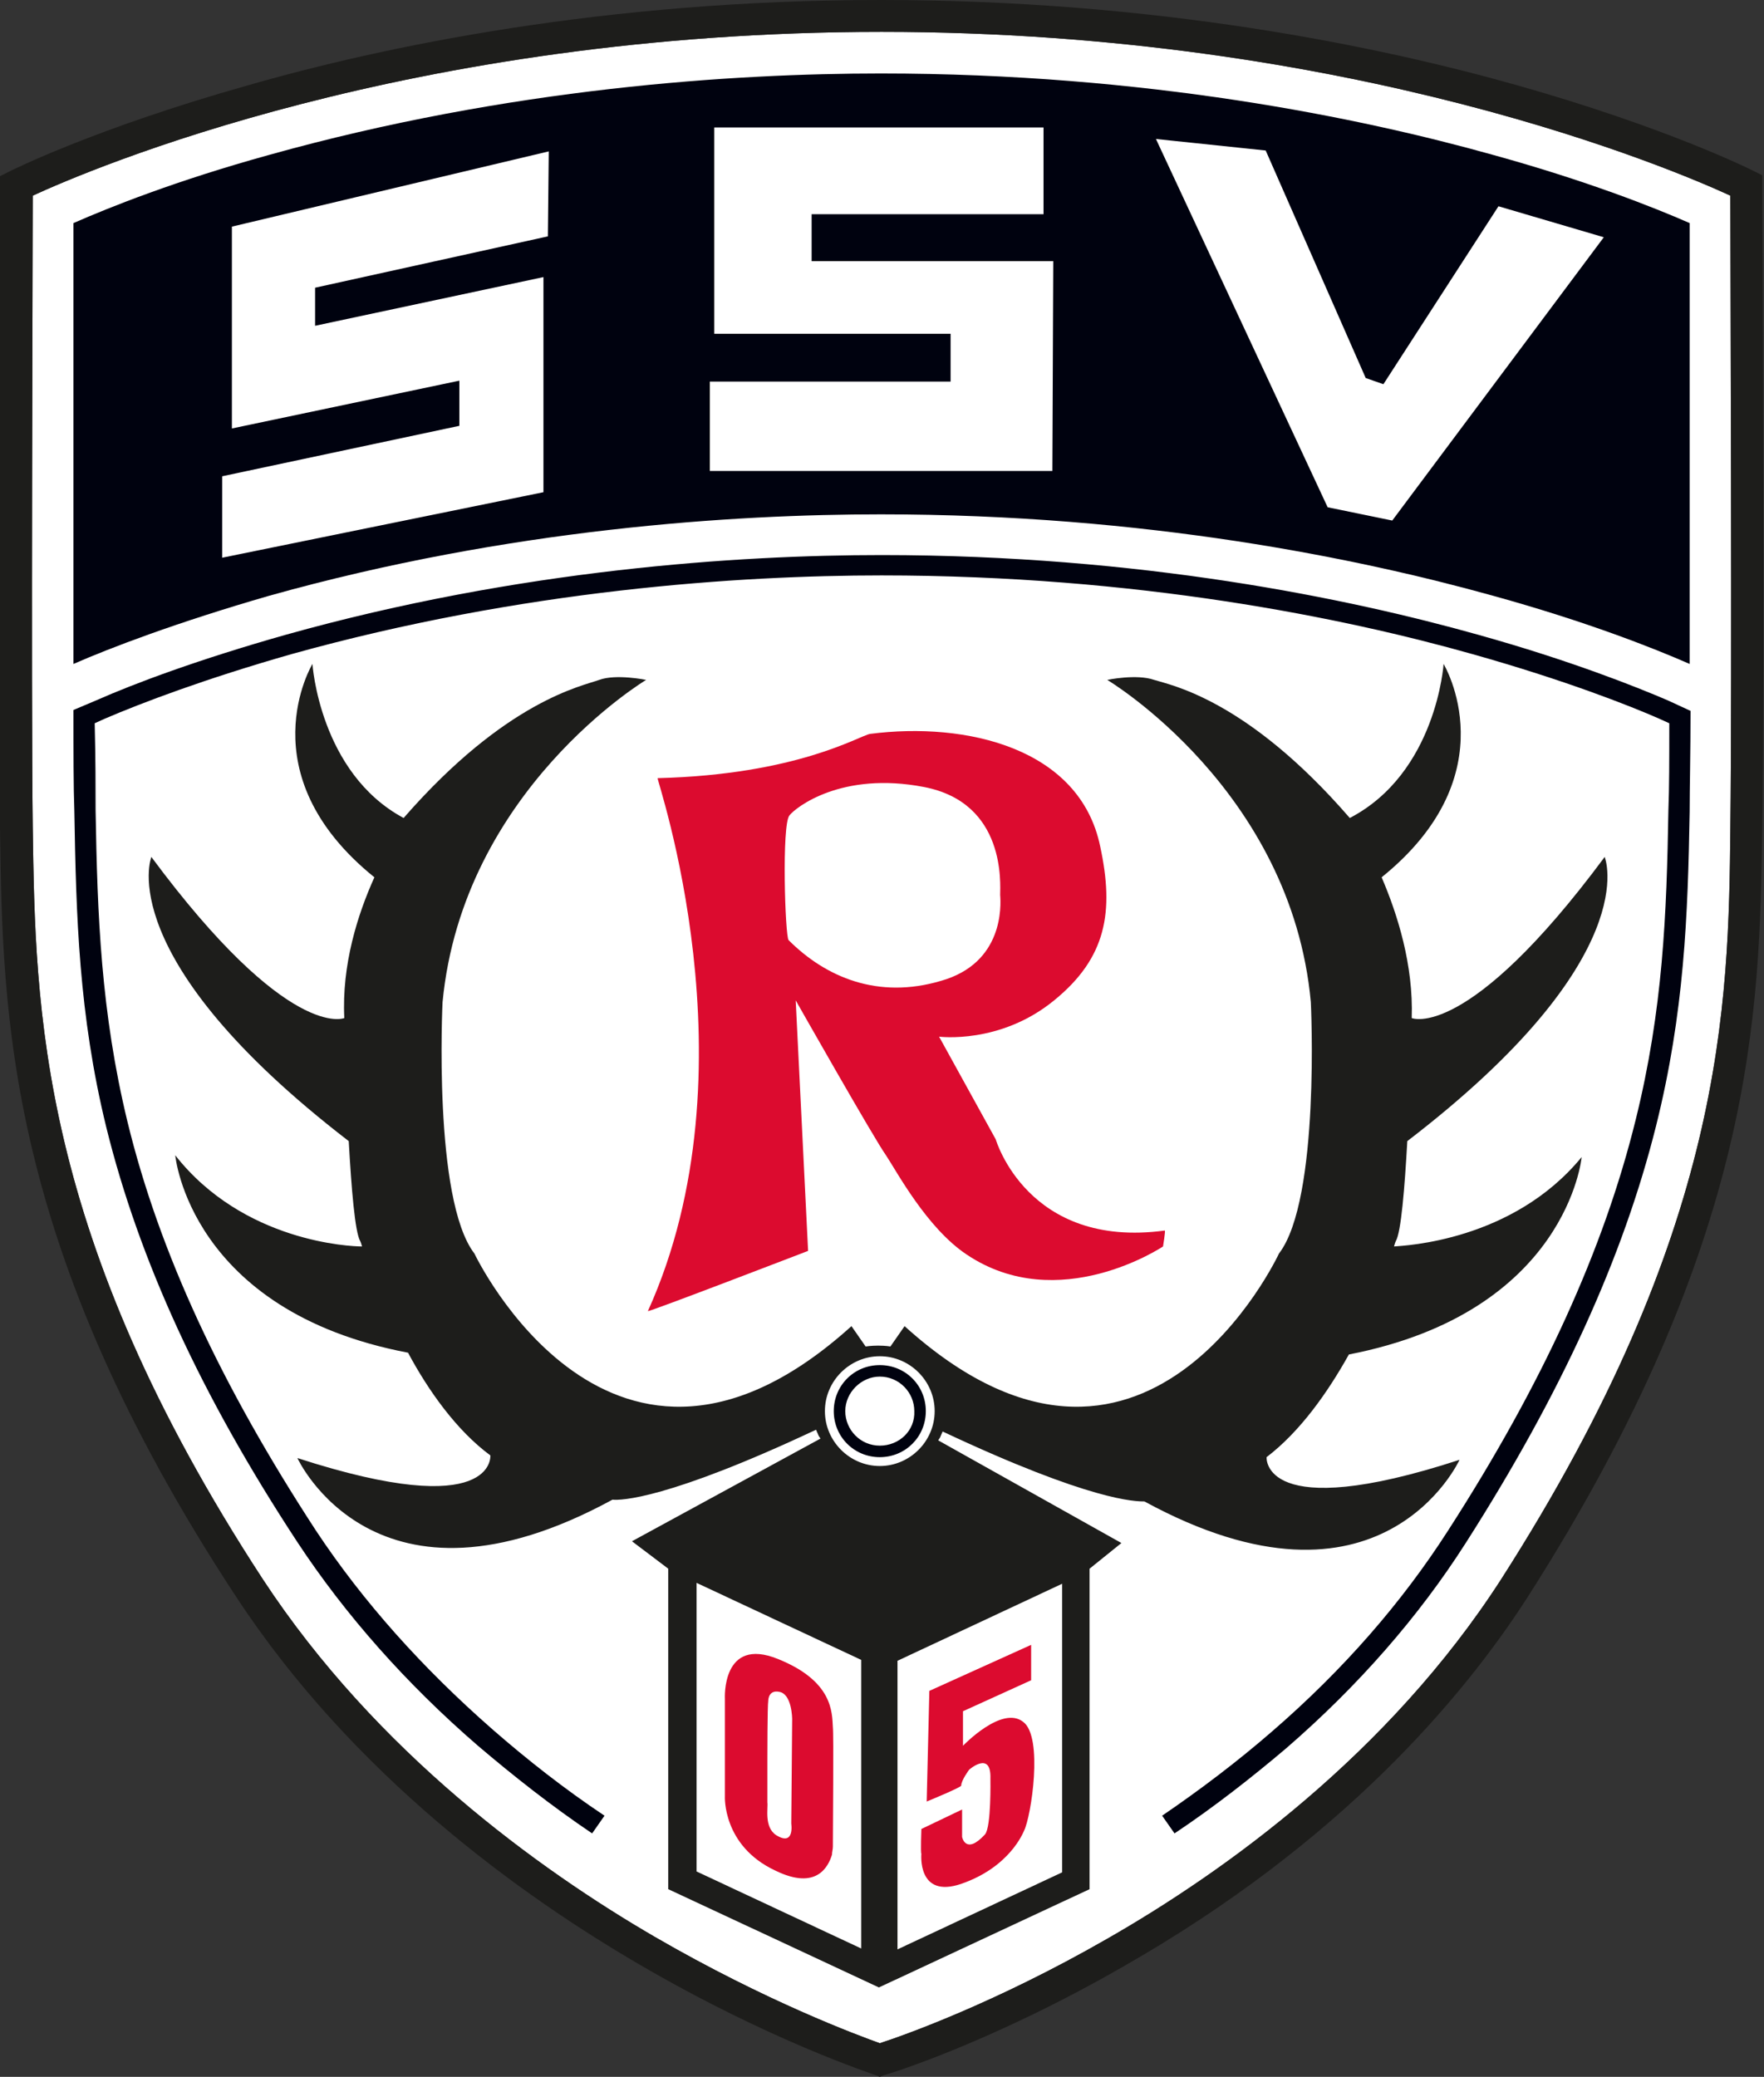 <?xml version="1.0" encoding="UTF-8"?>
<svg xmlns="http://www.w3.org/2000/svg" xmlns:xlink="http://www.w3.org/1999/xlink" version="1.1" id="Ebene_1" x="0px" y="0px" viewBox="0 0 199.3 234.6" style="enable-background:new 0 0 199.3 234.6;" xml:space="preserve">
<rect x="0" y="0" width="199.3" height="234.6" fill="#333333" stroke="none"/>
<style type="text/css">
	.st0{fill:#FFFFFF;}
	.st1{fill:#DC0B2F;}
	.st2{fill:#1D1D1B;}
	.st3{fill:#00020F;}
	.st4{fill:none;}
</style>
<g id="Wappen-Gruppe">
	<path id="Background" class="st0" d="M3.7,22.1c0,7.9-0.2,54.9,0,71.4c0.3,20.5,0.6,46,26,84.9c12.8,19.5,31.2,32.8,44.3,40.4   c12.6,7.3,22.9,11.1,25.4,12c2.5-0.8,13-4.5,25.7-11.8c13.3-7.6,31.8-20.9,44.5-40.6c25.3-39.5,25.7-64.7,25.9-84.9   c0.2-16.5,0-63.5,0-71.4c-6.3-2.9-42.6-18.5-95.9-18.5C46.2,3.6,10,19.2,3.7,22.1z"></path>
	<g id="Symbols">
		<path id="_x35__00000157992059690834561010000009714484578237989023_" class="st1" d="M105,191l11.5-5.2v4l-7.7,3.5v3.9    c0,0,4.4-4.6,6.8-2.7c2.3,1.7,0.9,10.7,0.1,12.3c-0.1,0.2-1.6,4.1-7.1,6c-5,1.7-4.5-3.4-4.5-3.4c-0.1-0.1,0-2.8,0-2.8l4.6-2.2    l0,3.1c0,0,0.4,2.1,2.6-0.3c0.7-0.9,0.6-6.1,0.6-6.3c0.1-3.2-2.4-1-2.4-1s-0.9,1.2-0.9,1.8c0,0.2-3.9,1.8-3.9,1.8L105,191z"></path>
		<path id="_x30__00000047764297315796205950000007422140914791283113_" class="st1" d="M87.7,207.3c-1.4-0.9-0.9-3.1-1-3.7    c0-0.8,0-5,0-5s0-5.9,0.1-6.5c0-0.2,0.1-1.2,1.2-1c1.5,0.2,1.5,3.1,1.5,3.1L89.4,206C89.4,206,89.8,208.6,87.7,207.3 M94.1,195.1    c-0.1-1.7,0-5.2-6.2-7.7c-6.4-2.6-6,4.5-6,4.5l0,11c0,0-0.3,5.6,5.7,8.4c4.7,2.3,6-0.5,6.4-1.8c0-0.3,0.1-0.6,0.1-0.9    C94.1,206.6,94.2,195.9,94.1,195.1"></path>
		<g id="Hischhoenle">
			<path class="st2" d="M157.5,140.8c0.1-0.4,0.2-0.6,0.2-0.6c0.6-1,1-6,1.3-11.3c27-20.7,22.3-32.1,22.3-32.1     c-15.5,20.9-21.8,18.2-21.8,18.2c0.2-6-1.6-11.7-3.4-15.9c14.5-11.7,7-24.1,7-24.1s-0.8,12.3-10.6,17.4     c-11.6-13.4-20.2-15-22.1-15.6c-2-0.7-5.3,0-5.3,0s20.8,12.4,23,36.4c0,0,1.1,22.3-3.6,28.4c0,0-15.2,32.7-42.3,8.2l-1.6,2.3     c0,0-0.5-0.1-1.4-0.1c-0.8,0-1.4,0.1-1.4,0.1l-1.6-2.3c-27.1,24.5-42.6-8.2-42.6-8.2c-4.7-6.1-3.6-28.4-3.6-28.4     c2.3-24,23-36.4,23-36.4s-3.4-0.7-5.3,0c-1.9,0.7-10.5,2.3-22.1,15.6C36.1,87.3,35.3,75,35.3,75s-7.5,12.4,7,24.1     c-1.9,4.2-3.7,9.9-3.4,15.9c0,0-6.3,2.7-21.8-18.2c0,0-4.6,11.4,22.3,32.1c0.3,5.3,0.7,10.3,1.3,11.3c0,0,0.1,0.2,0.2,0.6     c-1.3,0-13.4-0.5-21.1-10.3c0,0,1.6,17.6,26.3,22.3c2.3,4.3,5.5,8.8,9.3,11.6c0,0,0.7,7.6-21.8,0.3c0,0,8.8,19.3,35.6,4.7     c0.9,0.1,6.2,0,23-7.9c0.1,0.2,0.2,0.5,0.3,0.7l0.2,0.3l-21.3,11.6l4.1,3.1v36.2l23.8,11.1l23.8-11.1v-36.2l3.6-2.9L106,162.7     l0.2-0.3c0.1-0.2,0.2-0.5,0.3-0.7l0,0c16.8,7.9,21.8,7.9,22.8,7.9c26.8,14.6,35.6-4.7,35.6-4.7c-22.4,7.3-21.8-0.3-21.8-0.3     c3.8-2.9,6.9-7.3,9.3-11.6c24.7-4.8,26.3-22.3,26.3-22.3C170.9,140.2,158.7,140.7,157.5,140.8z M97.3,220.1l-18.6-8.7v-32.6     l18.6,8.7V220.1z M93.2,159.4c0-3.4,2.8-6.2,6.2-6.2c3.4,0,6.2,2.8,6.2,6.2s-2.8,6.2-6.2,6.2S93.2,162.8,93.2,159.4z M120,178.9     v32.6l-18.6,8.7v-32.6L120,178.9z"></path>
			<path class="st3" d="M99.4,154.2c-2.9,0-5.2,2.3-5.2,5.2c0,2.9,2.3,5.2,5.2,5.2s5.2-2.3,5.2-5.2     C104.6,156.5,102.3,154.2,99.4,154.2z M99.4,163.3c-2.2,0-3.9-1.8-3.9-3.9s1.8-3.9,3.9-3.9c2.2,0,3.9,1.8,3.9,3.9     C103.4,161.6,101.6,163.3,99.4,163.3z"></path>
			<path class="st4" d="M99.2,91.5"></path>
			<path class="st4" d="M194.8,227.2"></path>
		</g>
		<path id="R" class="st1" d="M89.1,106.2c-0.4-0.4-0.8-13.1,0.1-14.1c0.7-0.9,5.9-5,15.2-3.2c9.3,1.8,8.6,11,8.6,12.2    c0.1,1.2,0.4,7.7-6.7,9.7C99.2,112.9,93.3,110.4,89.1,106.2 M131.6,139c-15.5,2.1-19.1-10.3-19.1-10.3l-6.4-11.6    c0,0,6.9,0.9,13-4.1c5.9-4.8,6.8-10,5.2-17.4c-2.3-11.1-15.1-14.1-26-12.7c-1.2,0.2-8.2,4.6-24,5c-0.2,0,11.3,32.8-1.1,60.2    c-0.1,0.2,18.1-6.8,18.1-6.8L89.9,113c0,0,8.9,15.7,10.2,17.5c1.2,1.8,4.6,8.2,9.1,11.2c10.4,7,22.2-0.9,22.2-0.9    S131.7,139,131.6,139"></path>
	</g>
	<path id="Outline" class="st2" d="M99.4,234.6l-0.5-0.2c-0.5-0.2-11.9-3.9-26.5-12.4c-13.6-7.9-32.5-21.5-45.7-41.6   C0.6,140.7,0.3,114.6,0,93.6c-0.2-18,0-72.1,0-72.6v-1.1l1-0.5c0.4-0.2,9.8-4.9,26.8-9.7C43.4,5.2,68.4,0,99.5,0s56.2,5.2,71.8,9.6   c17,4.8,26.4,9.5,26.8,9.7l1,0.5V21c0,0.5,0.3,54.6,0,72.6c-0.3,20.7-0.7,46.4-26.5,86.8c-7.2,11.2-21,27.7-45.8,41.8   c-14.8,8.5-26.4,12.1-26.9,12.2L99.4,234.6z M3.7,22.1c0,7.9-0.2,54.9,0,71.4c0.3,20.5,0.6,46,26,84.9   c12.8,19.5,31.2,32.8,44.3,40.4c12.6,7.3,22.9,11.1,25.4,12c2.5-0.8,13-4.5,25.7-11.8c13.3-7.6,31.8-20.9,44.5-40.6   c25.3-39.5,25.7-64.7,25.9-84.9c0.2-16.5,0-63.5,0-71.4c-6.3-2.9-42.6-18.5-95.9-18.5C46.2,3.6,10,19.2,3.7,22.1z"></path>
	<path id="INline" class="st3" d="M188.4,79.1c-3.5-1.5-11-4.5-21.4-7.4c-14.6-4.1-38.2-9-67.4-9c-16.1,0-40.9,1.6-67.3,9   c-9.9,2.8-17.1,5.5-21.4,7.4l-2.6,1.1c0,4.8,0,8.7,0.1,11.4c0.2,11.9,0.5,23,3.6,35.7c3.7,15,10.7,30.3,21.6,46.9   c5.4,8.2,12.3,16,20.4,23c4,3.4,8.3,6.8,12.9,9.9l1.4-2c-4.5-3-8.7-6.3-12.6-9.7c-8-7-14.7-14.5-20-22.5   c-10.7-16.4-17.7-31.4-21.3-46.2c-3-12.4-3.4-23.3-3.6-35.2c0-2.5,0-5.7-0.1-9.8l1.1-0.5c4.2-1.8,11.3-4.5,21.1-7.3   c26.2-7.3,50.7-8.9,66.7-8.9c28.9,0,52.3,4.8,66.8,8.9c10.3,2.9,17.7,5.8,21.1,7.3l1.1,0.5c0,4.1,0,7.3-0.1,9.8   c-0.2,11.7-0.6,22.5-3.7,35c-3.6,14.6-10.5,29.8-21.2,46.4c-5.2,8.1-11.8,15.7-19.9,22.7c-3.8,3.3-8,6.5-12.4,9.5l1.4,2   c4.5-3,8.7-6.3,12.6-9.6c8.2-7.1,15-14.9,20.3-23.2c10.8-16.9,17.8-32.3,21.5-47.1c3.2-12.8,3.6-23.8,3.8-35.5   c0-2.8,0.1-6.6,0.1-11.4L188.4,79.1z"></path>
	<path id="SSV" class="st3" d="M168.7,17.5c-15-4.2-39.2-9.2-69.2-9.2c-16.5,0-41.9,1.6-69.1,9.2c-10.5,2.9-18,5.9-22.1,7.7V75   c4.1-1.8,11.7-4.7,22.1-7.7c27.1-7.6,52.6-9.2,69.1-9.2c30,0,54.1,5,69.2,9.2c10.5,2.9,18.1,5.9,22.2,7.7V25.2   C186.8,23.4,179.2,20.4,168.7,17.5z M61.9,26.7l-26.3,5.8v4.3l25.8-5.5v24.3L25.1,63v-9.2l26.8-5.7V43l-25.7,5.4V25.6l35.8-8.5   L61.9,26.7L61.9,26.7z M118.9,53.2l-38.7,0V43.1l27.2,0v-5.4H80.7V14.4h37.2v9.8H91.7v5.3l27.3,0L118.9,53.2L118.9,53.2z    M157.3,58.8l-7.3-1.5l-19.4-41.6l12.4,1.3l11.3,25.7l2,0.7l13-20.1l11.9,3.5L157.3,58.8z"></path>
</g>
</svg>
